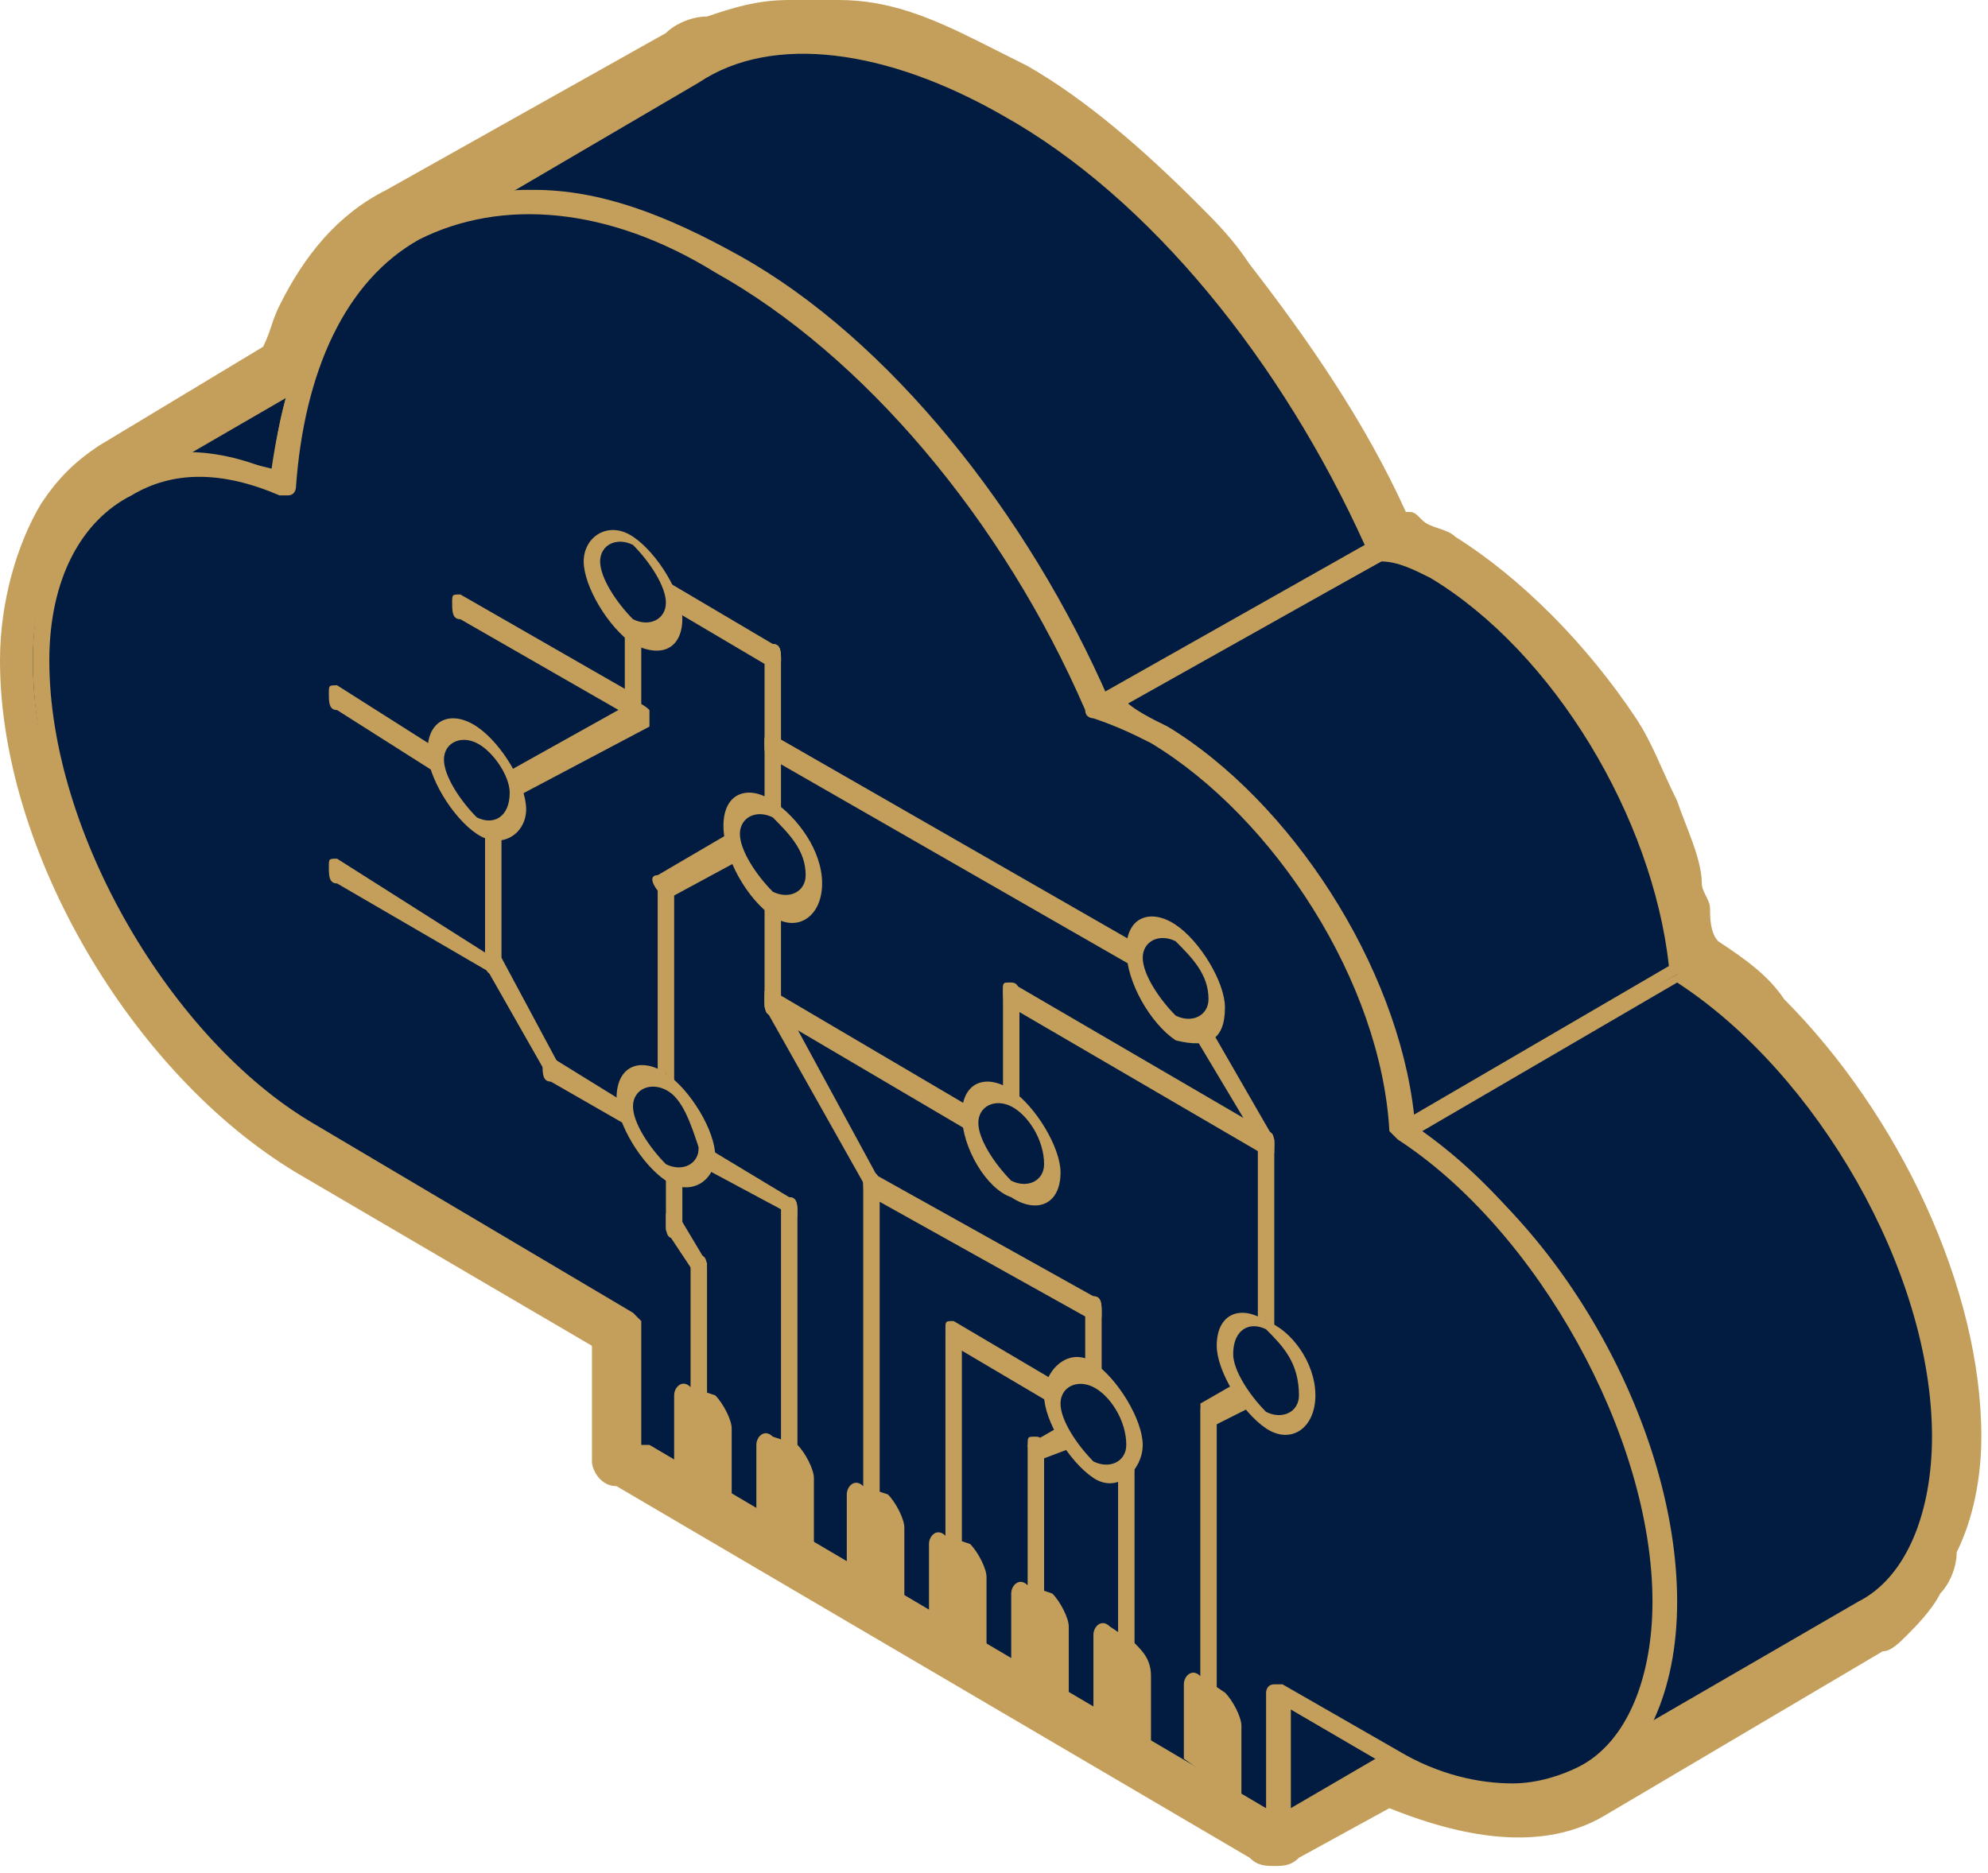 <svg xmlns="http://www.w3.org/2000/svg" width="156" height="147" viewBox="0 0 156 147" fill="none"><path d="M99.996 146.464C99.35 146.464 98.705 146.464 98.06 145.816L48.385 116.653C47.095 116.653 46.45 115.356 46.45 114.708V114.06V105.635L23.225 92.026C10.322 84.249 0 66.751 0 51.846C0 47.309 1.29 42.773 3.226 39.532C4.516 37.588 5.806 36.292 7.742 34.996L20.644 27.219C21.289 25.923 21.289 25.275 21.934 23.979C23.87 20.09 26.45 16.85 30.321 14.906L52.256 2.592C52.901 1.944 54.191 1.296 55.481 1.296C57.417 0.648 59.352 0 61.933 0C61.933 0 61.933 0 62.578 0C63.223 0 64.513 0 65.803 0C69.674 0 72.9 1.296 76.771 3.24C78.061 3.888 79.351 4.536 80.642 5.185C85.157 7.777 89.673 11.665 94.189 16.202C95.48 17.498 96.77 18.794 98.06 20.738C102.576 26.571 107.092 33.052 110.318 40.18C110.963 40.18 110.963 40.18 111.608 40.828C112.253 41.477 113.543 41.477 114.188 42.124C119.35 45.365 124.511 50.549 128.381 56.382C129.672 58.326 130.317 60.27 131.607 62.863C132.252 64.807 133.542 67.399 133.542 69.344C133.542 69.992 134.188 70.64 134.188 71.288C134.188 71.936 134.188 73.232 134.833 73.88C136.768 75.176 138.703 76.472 139.994 78.416C149.026 87.489 155.477 101.099 155.477 112.764C155.477 116.004 154.832 119.245 153.542 121.837C153.542 123.133 152.896 124.429 152.251 125.077C151.606 126.374 150.316 127.67 149.671 128.318C149.026 128.966 148.38 129.614 147.735 129.614L125.801 142.575C121.285 145.168 115.479 144.52 109.027 141.927L101.931 145.816C101.286 146.464 100.641 146.464 99.996 146.464ZM52.901 112.116L99.996 139.335L107.092 134.799C108.382 134.15 109.673 134.15 110.318 134.799C115.479 137.391 119.35 138.039 122.575 136.743L144.51 124.429L145.155 123.781C145.8 123.133 146.445 122.485 147.09 121.837C147.09 121.189 147.735 120.541 147.735 119.893C148.38 117.949 149.026 116.004 149.026 113.412C149.026 103.691 143.865 92.026 135.478 84.249C133.542 81.657 131.607 80.361 129.672 79.064C129.026 78.416 128.381 77.768 128.381 76.472C128.381 75.824 128.381 74.528 127.736 73.232C127.736 72.584 127.736 72.584 127.736 71.936C127.091 69.344 126.446 67.399 125.801 65.455C124.511 63.511 123.865 61.567 122.575 60.27C119.35 54.438 115.479 50.549 110.963 47.957C110.318 47.309 109.673 47.309 109.027 46.661C108.382 46.661 107.737 46.013 107.092 46.013C106.447 46.013 105.157 45.365 105.157 44.069C101.931 36.94 98.06 30.459 93.544 24.627C92.254 23.331 90.964 22.034 89.673 20.738C85.803 16.85 81.287 13.61 77.416 11.017C76.126 10.369 74.835 9.721 74.19 9.073C70.965 7.777 67.739 7.129 65.158 6.481C64.513 6.481 63.223 6.481 62.578 6.481C61.288 6.481 59.352 7.129 58.062 7.129C57.417 7.129 56.772 7.777 56.127 7.777L34.192 21.386C31.611 22.682 29.676 24.627 28.386 27.867C27.741 28.515 27.096 29.163 27.096 31.107C27.096 31.755 26.45 32.404 25.805 33.052L10.967 40.828C10.322 41.477 9.677 42.124 8.387 43.421C7.096 45.365 6.451 48.605 6.451 51.846C6.451 64.159 15.483 79.713 26.45 86.193L51.611 100.451C52.256 101.099 52.901 102.395 52.901 103.691V112.116Z" fill="#C49F5B"></path><path d="M25.159 39.532C25.159 32.404 27.74 27.867 31.61 25.923C34.836 23.979 39.352 23.979 44.513 25.923C45.158 16.202 49.029 9.073 54.835 5.833C61.287 1.944 69.673 2.592 79.35 8.425C91.608 15.554 101.93 28.515 108.381 43.421C109.672 43.421 110.962 44.069 112.897 44.717C122.574 50.55 130.961 64.159 131.606 75.824C143.218 82.953 152.25 99.155 152.25 112.764C152.25 119.893 149.67 124.429 145.799 126.374C141.928 128.318 136.767 128.966 130.961 125.078L46.449 76.472C34.836 69.344 25.159 53.142 25.159 39.532Z" fill="#021C41"></path><path d="M140.638 128.966C137.413 128.966 134.187 127.67 130.962 125.726L45.804 77.12C34.192 69.992 24.515 53.142 24.515 39.532C24.515 32.404 27.095 27.219 30.966 24.627C34.192 22.682 38.708 22.682 43.224 24.627C43.869 15.554 47.739 8.425 53.546 5.185C56.126 3.24 59.352 2.592 63.223 2.592C68.384 2.592 73.545 4.536 79.351 7.777C90.963 14.258 101.931 27.867 108.382 42.773C109.672 43.421 111.608 44.069 112.898 44.717C122.575 50.549 130.962 64.159 132.252 76.472C143.864 83.601 152.896 99.803 152.896 113.412C152.896 120.541 150.315 125.726 146.445 128.318C144.509 128.318 142.574 128.966 140.638 128.966ZM36.772 24.627C34.837 24.627 32.901 25.275 31.611 25.923C27.74 28.515 25.805 33.052 25.805 39.532C25.805 53.142 35.482 69.344 46.449 75.824L130.962 125.077C136.768 127.67 141.929 128.318 145.8 126.374C149.67 124.429 151.606 119.245 151.606 113.412C151.606 100.451 142.574 84.249 131.607 77.12L130.962 76.472C130.316 64.807 121.93 51.197 112.253 45.365C110.962 44.717 109.027 44.069 107.737 43.421C107.737 43.421 107.092 43.421 107.092 42.773C100.64 28.515 90.318 15.554 78.706 9.073C69.674 3.888 60.642 2.592 54.836 6.481C49.03 9.721 45.159 16.85 44.514 25.923C44.514 25.923 44.514 26.571 43.869 26.571H43.224C41.288 25.275 38.708 24.627 36.772 24.627Z" fill="#C49F5B"></path><path d="M121.929 130.262C121.929 131.558 121.284 132.854 120.638 132.854C119.993 133.502 118.703 133.502 117.413 132.854L76.124 108.875C73.544 107.579 71.608 104.339 71.608 101.098V60.918C71.608 59.622 72.254 58.326 72.899 58.326C73.544 57.678 74.834 57.678 76.124 58.326L118.058 82.305C120.638 83.601 122.574 86.841 122.574 90.081V130.262H121.929Z" fill="#021C41"></path><path d="M119.349 134.15C118.704 134.15 118.059 134.15 116.768 133.502L75.48 109.524C72.899 108.228 70.964 104.339 70.964 101.099V60.919C70.964 58.974 71.609 58.326 72.899 57.678C74.189 57.03 75.48 57.03 76.77 57.678L118.704 81.657C120.639 82.953 122.574 86.841 122.574 90.082V130.91C122.574 132.854 121.929 133.502 120.639 134.15C120.639 134.15 119.994 134.15 119.349 134.15ZM74.189 58.326H73.544C72.899 58.326 72.899 59.622 72.899 60.27V101.099C72.899 103.691 74.835 106.931 76.77 107.58L118.704 131.558C119.349 132.206 120.639 132.206 120.639 131.558C121.284 131.558 121.284 130.262 121.284 129.614V90.082C121.284 87.489 119.349 84.249 117.413 83.601L75.48 58.974C74.835 58.326 74.189 58.326 74.189 58.326Z" fill="#C49F5B"></path><path d="M121.929 90.082L99.994 102.395V143.224L121.929 130.262V90.082Z" fill="#021C41"></path><path d="M99.995 143.872C99.35 143.872 99.35 143.224 99.35 143.224V102.395C99.35 102.395 99.35 101.747 99.995 101.747L121.929 89.434H122.574L123.22 90.082V130.91C123.22 130.91 123.22 131.558 122.574 131.558L99.995 143.872ZM101.285 103.043V141.927L121.284 130.262V91.378L101.285 103.043Z" fill="#C49F5B"></path><path d="M145.799 127.022L123.864 139.983C119.994 141.927 114.833 141.279 109.026 138.039L130.961 125.078C136.767 128.966 141.928 128.966 145.799 127.022Z" fill="#021C41"></path><path d="M118.704 141.927C115.478 141.927 112.253 140.631 109.027 138.687L108.382 138.039C108.382 138.039 108.382 137.391 109.027 137.391L130.961 125.078H131.607C136.768 127.67 141.929 128.318 145.8 126.374C146.445 126.374 146.445 126.374 147.09 126.374C147.09 127.022 147.09 127.022 147.09 127.67L124.51 139.983C122.575 141.279 120.639 141.927 118.704 141.927ZM110.962 138.039C116.123 140.631 120.639 140.631 123.865 138.687L140.638 128.966C137.413 128.966 134.187 128.318 130.961 126.374L110.962 138.039Z" fill="#C49F5B"></path><path d="M130.961 125.078L109.026 138.039L24.514 88.786L46.448 76.472L130.961 125.078Z" fill="#021C41"></path><path d="M109.027 138.687L24.514 89.434L23.869 88.786C23.869 88.786 23.869 88.138 24.514 88.138L46.449 75.824H47.094L131.606 125.078L132.251 125.726C132.251 125.726 132.251 126.374 131.606 126.374L109.027 138.687ZM26.45 88.786L109.027 136.743L129.026 125.078L46.449 77.12L26.45 88.786Z" fill="#C49F5B"></path><path d="M117.413 82.305L96.124 95.267C98.705 96.563 100.64 99.803 100.64 103.044L122.574 90.082C121.929 86.842 119.994 83.602 117.413 82.305Z" fill="#021C41"></path><path d="M99.994 103.044C99.349 103.044 99.349 102.395 99.349 102.395C99.349 99.803 97.413 96.563 95.478 95.915L94.833 95.267C94.833 95.267 94.833 94.619 95.478 94.619L117.413 81.657H118.058C120.638 82.953 122.574 86.842 122.574 90.082C122.574 90.082 122.574 90.73 121.929 90.73L99.994 103.044ZM97.413 95.267C99.349 96.563 100.639 99.155 100.639 101.099L120.638 89.434C120.638 87.49 118.703 84.898 117.413 83.601L97.413 95.267Z" fill="#C49F5B"></path><path d="M131.607 76.472L109.673 88.785C121.285 95.914 130.317 112.116 130.317 125.725C130.317 132.854 127.737 137.39 123.866 139.335L145.8 126.373C149.671 124.429 152.252 119.245 152.252 112.764C152.252 99.802 143.22 82.953 131.607 76.472Z" fill="#021C41"></path><path d="M123.865 139.983C123.865 139.983 123.22 139.983 123.22 139.335C123.22 138.687 123.22 138.687 123.22 138.039C127.091 136.094 129.026 130.91 129.026 125.077C129.026 112.116 119.994 95.914 109.027 88.785L108.382 88.137C108.382 88.137 108.382 87.489 109.027 87.489L130.961 74.528H131.607C143.219 81.657 152.896 98.506 152.896 112.116C152.896 119.245 150.315 124.429 146.445 127.021L123.865 139.983C124.51 139.983 124.51 139.983 123.865 139.983ZM111.608 88.785C122.575 96.562 130.961 112.116 130.961 125.725C130.961 129.614 130.316 132.854 129.026 135.446L145.8 125.725C149.67 123.781 151.606 118.597 151.606 112.764C151.606 99.803 142.574 84.249 131.607 77.12L111.608 88.785Z" fill="#C49F5B"></path><path d="M46.449 76.473L24.514 88.786C12.902 82.306 3.225 65.456 3.225 51.846L25.159 39.533C25.159 53.142 34.836 69.344 46.449 76.473Z" fill="#021C41"></path><path d="M24.515 90.082C12.257 82.953 2.58 66.103 2.58 51.846C2.58 51.846 2.58 51.198 3.225 51.198L25.16 38.885H25.805L26.45 39.533C26.45 53.142 36.127 69.344 47.094 75.825L47.739 76.473C47.739 76.473 47.739 77.121 47.094 77.121L24.515 90.082ZM3.87 52.494C3.87 65.455 12.902 81.657 24.515 88.138L44.514 76.473C33.546 69.344 25.16 53.79 24.515 40.829L3.87 52.494Z" fill="#C49F5B"></path><path d="M71.608 101.099L49.674 114.061V73.232L71.608 60.919V101.099Z" fill="#021C41"></path><path d="M49.674 114.708C49.029 114.708 49.029 114.06 49.029 114.06V73.232C49.029 73.232 49.029 72.584 49.674 72.584L70.964 59.623H71.609L72.254 60.271V101.099C72.254 101.099 72.254 101.747 71.609 101.747L49.674 114.708ZM50.965 73.88V112.764L70.964 101.099V62.215L50.965 73.88Z" fill="#C49F5B"></path><path d="M71.608 60.919L49.674 73.232C49.674 71.936 50.319 70.64 50.964 70.64L72.899 57.679C72.254 58.327 71.608 58.975 71.608 60.919Z" fill="#021C41"></path><path d="M49.674 73.88C49.029 73.88 49.029 73.232 49.029 73.232C49.029 71.288 49.674 70.64 50.965 69.992L72.899 57.678C73.544 57.678 73.544 57.678 74.189 57.678C74.189 58.327 74.189 58.327 74.189 58.975C73.544 58.975 73.544 60.271 73.544 60.919C73.544 60.919 73.544 61.567 72.899 61.567L49.674 73.88ZM70.964 60.271L51.61 71.288C51.61 71.288 51.61 71.288 50.965 71.936L70.964 60.271Z" fill="#C49F5B"></path><path d="M76.126 58.327L54.191 70.64L96.125 95.267L117.414 82.305L76.126 58.327Z" fill="#021C41"></path><path d="M96.124 95.915C95.479 95.915 95.479 95.915 96.124 95.915L53.545 71.288L52.9 70.64C52.9 70.64 52.9 69.992 53.545 69.992L75.48 57.679H76.125L118.059 81.657L118.704 82.305C118.704 82.305 118.704 82.953 118.059 82.953L96.124 95.915ZM55.481 70.64L95.479 93.971L116.123 82.305L76.125 58.975L55.481 70.64Z" fill="#C49F5B"></path><path d="M112.899 44.717C110.963 44.069 109.673 43.42 107.738 42.773L86.448 55.734C87.739 56.382 89.674 57.03 90.964 57.678C100.641 63.511 109.028 77.12 109.673 88.785L131.608 76.472C130.962 64.159 122.576 50.549 112.899 44.717Z" fill="#021C41"></path><path d="M109.672 89.433C109.027 89.433 109.027 88.785 109.027 88.785C108.382 77.12 99.995 64.159 90.318 58.326C89.028 57.678 87.738 57.03 85.802 56.382L85.157 55.734C85.157 55.086 85.157 55.086 85.802 55.086L107.737 42.773H108.382C109.672 42.773 111.608 43.42 112.898 44.069C123.22 49.901 131.607 64.159 132.252 75.824C132.252 75.824 132.252 76.472 131.607 76.472L109.672 89.433ZM88.383 55.086C89.028 55.734 90.318 56.382 91.609 57.03C101.286 62.863 109.672 75.824 110.963 87.489L130.962 75.824C129.671 64.159 121.93 51.197 112.253 45.365C110.963 44.717 109.672 44.069 108.382 44.069L88.383 55.086Z" fill="#C49F5B"></path><path d="M72.899 57.678L50.965 70.639C51.61 69.991 52.9 69.991 54.191 70.639L76.125 58.326C74.835 57.678 73.544 57.678 72.899 57.678Z" fill="#021C41"></path><path d="M54.191 71.288C52.901 71.288 52.256 70.64 51.611 71.288C50.965 71.288 50.965 71.288 50.32 71.288C50.32 70.64 50.32 70.64 50.32 69.992L72.255 57.678C73.545 57.03 74.835 57.03 76.126 57.678L76.771 58.326C76.771 58.326 76.771 58.974 76.126 58.974L54.191 71.288ZM54.191 69.992L73.545 58.326H72.9L54.191 69.992Z" fill="#C49F5B"></path><path d="M25.159 39.532L3.225 51.845C3.225 44.716 5.805 40.18 9.676 38.236L31.61 25.922C27.74 27.867 25.159 32.403 25.159 39.532Z" fill="#021C41"></path><path d="M3.225 52.494C2.58 52.494 2.58 51.846 2.58 51.846C2.58 44.717 5.161 39.532 9.031 36.94L30.966 24.627C31.611 24.627 31.611 24.627 32.256 24.627C32.256 25.275 32.256 25.275 32.256 25.923C27.74 28.515 25.805 33.052 25.805 39.532C25.805 39.532 25.805 40.18 25.16 40.18L3.225 52.494ZM26.45 29.163L9.677 38.884C6.451 40.828 4.515 44.717 3.87 50.55L24.515 38.884C24.515 34.996 25.16 31.756 26.45 29.163Z" fill="#C49F5B"></path><path d="M31.611 25.274L9.677 38.236C12.902 36.291 17.418 36.291 22.579 38.236L44.514 25.922C39.353 23.33 34.837 23.33 31.611 25.274Z" fill="#021C41"></path><path d="M21.933 38.884C17.418 36.94 12.902 36.94 9.676 38.884C9.031 38.884 9.031 38.884 8.386 38.884C8.386 38.236 8.386 38.236 8.386 37.588L30.32 25.274C34.191 23.33 38.707 23.33 43.868 25.274L44.513 25.922C44.513 25.922 44.513 26.57 43.868 26.57L21.933 38.884C22.579 38.884 22.579 38.884 21.933 38.884ZM14.837 35.643C16.773 35.643 19.353 36.291 21.933 36.94L41.933 25.922C38.062 24.626 34.836 24.626 31.61 25.922L14.837 35.643Z" fill="#C49F5B"></path><path d="M43.869 25.274L21.935 38.236C22.58 28.515 26.451 21.386 32.257 18.146L54.191 5.832C48.385 9.073 44.514 16.201 43.869 25.274Z" fill="#021C41"></path><path d="M21.935 38.884C21.29 38.884 21.29 38.236 21.29 38.236C21.935 28.515 25.806 21.386 32.257 17.498L54.192 5.185C54.837 5.185 54.837 5.185 55.482 5.185C55.482 5.833 55.482 5.833 55.482 6.481C49.031 9.721 45.16 16.85 44.515 25.923C44.515 25.923 44.515 26.571 43.87 26.571L21.935 38.884C22.58 38.884 22.58 38.884 21.935 38.884ZM47.74 10.369L32.902 18.794C27.096 22.034 23.871 28.515 23.225 36.94L43.224 25.275C43.87 18.794 45.16 14.258 47.74 10.369Z" fill="#C49F5B"></path><path d="M78.704 8.425C69.027 2.592 60.641 1.944 54.189 5.833L32.255 18.146C38.706 14.258 47.093 14.906 56.77 20.738C69.027 27.867 79.35 40.828 85.801 55.734L107.735 43.421C101.929 28.515 90.962 14.906 78.704 8.425Z" fill="#021C41"></path><path d="M86.447 56.382C85.802 56.382 85.802 56.382 85.802 55.734C79.35 40.828 68.383 27.867 56.77 21.386C47.739 16.202 39.352 15.554 32.901 18.794C32.255 18.794 32.255 18.794 31.61 18.794C31.61 18.146 31.61 18.146 31.61 17.498L53.545 5.185C56.125 3.24 59.351 2.592 63.222 2.592C68.383 2.592 73.544 4.536 79.35 7.777C90.963 14.906 101.93 27.867 109.026 42.773C109.026 43.421 109.026 43.421 108.381 44.069L86.447 56.382ZM41.287 14.906C46.448 14.906 51.609 16.85 57.416 20.09C69.028 26.571 79.995 39.532 86.447 54.438L107.091 42.773C100.64 28.515 90.317 15.554 78.705 9.073C69.673 3.888 60.641 2.592 54.835 6.481L39.352 15.554C39.997 14.906 40.642 14.906 41.287 14.906Z" fill="#C49F5B"></path><path d="M109.672 88.785C109.027 77.12 100.64 63.51 90.963 57.678C89.028 56.382 87.738 55.733 86.447 55.733C79.996 41.476 69.674 27.866 57.416 20.738C47.739 14.905 38.708 14.905 32.256 18.145C26.45 21.386 22.579 28.515 21.934 38.236C16.773 36.291 12.902 36.291 9.031 38.236C5.161 40.18 2.58 45.364 2.58 51.845C2.58 65.454 12.257 82.304 23.869 88.785L49.675 103.691V114.06L99.995 143.223V132.854L109.027 138.038C114.833 141.279 119.994 141.927 123.865 139.334C127.736 137.39 130.316 132.206 130.316 125.725C130.316 112.116 121.284 95.914 109.672 88.785Z" fill="#021C41"></path><path d="M99.995 143.871L49.675 114.708L49.03 114.06V104.339L24.515 89.433C12.257 82.953 2.58 66.103 2.58 51.845C2.58 44.717 5.161 39.532 9.031 36.94C12.257 34.995 16.773 34.995 21.289 36.94C22.579 27.867 25.805 20.738 32.256 17.498C34.837 15.553 38.062 14.905 41.933 14.905C47.094 14.905 52.255 16.849 58.062 20.09C69.674 26.57 80.641 40.18 87.092 55.086C88.383 55.734 90.318 56.382 91.608 57.03C101.285 62.862 109.672 76.472 110.962 88.785C122.575 95.914 131.607 112.116 131.607 125.725C131.607 132.854 129.026 138.039 125.155 140.631C122.575 141.279 120.639 141.927 118.704 141.927C115.478 141.927 112.253 140.631 109.027 138.687L101.285 134.15V143.223C101.285 143.223 100.64 143.871 99.995 143.871ZM50.965 113.412L99.35 141.927V132.854C99.35 132.854 99.35 132.206 99.995 132.206H100.64L109.672 137.39C112.898 139.335 116.123 139.983 118.704 139.983C120.639 139.983 122.575 139.335 123.865 138.687C127.736 136.742 129.671 131.558 129.671 125.725C129.671 112.764 120.639 96.562 109.672 89.433L109.027 88.785C108.382 77.12 99.995 64.159 90.318 58.326C89.028 57.678 87.738 57.03 85.802 56.382C85.802 56.382 85.157 56.382 85.157 55.734C78.706 40.828 67.739 27.867 56.126 21.386C47.739 16.201 39.353 15.553 32.901 18.794C27.095 22.034 23.869 29.163 23.224 38.236C23.224 38.236 23.224 38.884 22.579 38.884H21.934C17.418 36.94 13.547 36.94 10.322 38.884C6.451 40.828 3.87 45.365 3.87 51.845C3.87 65.455 13.547 81.656 24.515 88.137L49.675 103.043L50.32 103.691V113.412H50.965Z" fill="#C49F5B"></path><path d="M99.349 108.227C98.704 108.227 98.704 107.579 98.704 106.931V89.433C98.704 88.785 98.704 88.785 99.349 88.785C99.994 88.785 99.994 89.433 99.994 90.081V107.579C99.994 108.227 99.994 108.227 99.349 108.227Z" fill="#C49F5B"></path><path d="M99.35 90.73L91.608 77.768C91.608 77.12 91.608 76.472 91.608 76.472C91.608 76.472 92.254 76.472 92.899 77.12L99.995 89.434C99.995 90.082 99.995 90.73 99.35 90.73Z" fill="#C49F5B"></path><path d="M92.253 77.768L60.641 59.622C59.996 59.622 59.996 58.974 59.996 58.326C59.996 57.678 59.996 57.678 60.641 57.678L92.253 75.824C92.898 75.824 92.898 76.472 92.898 77.12C92.898 77.768 92.253 78.416 92.253 77.768Z" fill="#C49F5B"></path><path d="M60.641 68.047C59.996 68.047 59.996 67.399 59.996 66.751V58.326C59.996 57.678 59.996 57.678 60.641 57.678C61.286 57.678 61.286 58.326 61.286 58.974V67.399C61.286 68.047 60.641 68.047 60.641 68.047Z" fill="#C49F5B"></path><path d="M60.641 59.622C59.996 59.622 59.996 58.974 59.996 58.326V51.197C59.996 50.549 59.996 50.549 60.641 50.549C61.286 50.549 61.286 51.197 61.286 51.846V59.622H60.641Z" fill="#C49F5B"></path><path d="M60.642 52.493L49.674 46.013C49.029 46.013 49.029 45.364 49.029 44.716C49.029 44.068 49.029 44.068 49.674 44.068L60.642 50.549C61.287 50.549 61.287 51.197 61.287 51.845C61.287 52.493 60.642 52.493 60.642 52.493Z" fill="#C49F5B"></path><path d="M49.674 56.382C49.029 56.382 49.029 55.734 49.029 55.086V44.716C49.029 44.068 49.029 44.068 49.674 44.068C50.32 44.068 50.32 44.716 50.32 45.364V55.734C50.32 56.382 50.32 57.03 49.674 56.382Z" fill="#C49F5B"></path><path d="M38.707 63.511C38.062 62.863 38.062 62.863 38.707 63.511C38.062 62.215 38.062 61.567 38.062 61.567L49.674 55.086C49.674 55.086 50.319 55.086 50.964 55.734C50.964 56.382 50.964 57.03 50.964 57.03L38.707 63.511Z" fill="#C49F5B"></path><path d="M38.707 76.472C38.062 76.472 38.062 75.824 38.062 75.176V62.215C38.062 61.567 38.062 61.567 38.707 61.567C39.352 61.567 39.352 62.215 39.352 62.863V76.472C39.352 76.472 38.707 77.12 38.707 76.472Z" fill="#C49F5B"></path><path d="M43.223 84.897L38.062 75.824C38.062 75.176 38.062 74.528 38.062 74.528C38.062 74.528 38.707 74.528 39.352 75.176L43.868 83.601C43.868 84.249 43.868 84.897 43.223 84.897Z" fill="#C49F5B"></path><path d="M52.255 90.082L43.223 84.897C42.578 84.897 42.578 84.249 42.578 83.601C42.578 82.953 42.578 82.953 43.223 82.953L51.61 88.137C52.255 88.137 52.255 88.785 52.255 89.434C52.255 90.082 52.255 90.082 52.255 90.082Z" fill="#C49F5B"></path><path d="M38.707 76.472L26.45 69.343C25.805 69.343 25.805 68.695 25.805 68.047C25.805 67.399 25.805 67.399 26.45 67.399L38.707 75.176C39.352 75.176 39.352 75.824 39.352 76.472C39.352 76.472 38.707 77.12 38.707 76.472Z" fill="#C49F5B"></path><path d="M38.707 63.511L26.45 55.734C25.805 55.734 25.805 55.086 25.805 54.438C25.805 53.79 25.805 53.79 26.45 53.79L38.707 61.567C39.352 61.567 39.352 62.215 39.352 62.863C39.352 63.511 38.707 63.511 38.707 63.511Z" fill="#C49F5B"></path><path d="M49.675 56.382L36.128 48.605C35.482 48.605 35.482 47.957 35.482 47.309C35.482 46.661 35.482 46.661 36.128 46.661L49.675 54.438C50.321 54.438 50.321 55.086 50.321 55.734C50.321 56.382 50.321 57.03 49.675 56.382Z" fill="#C49F5B"></path><path d="M60.641 79.713C59.996 79.713 59.996 79.064 59.996 78.416V68.047C59.996 67.399 59.996 67.399 60.641 67.399C61.286 67.399 61.286 68.047 61.286 68.695V79.064C61.286 79.713 60.641 79.713 60.641 79.713Z" fill="#C49F5B"></path><path d="M79.35 90.73L60.641 79.713C59.996 79.713 59.996 79.064 59.996 78.416C59.996 77.768 59.996 77.768 60.641 77.768L79.35 88.785C79.995 88.785 79.995 89.434 79.995 90.082C79.995 90.73 79.35 90.73 79.35 90.73Z" fill="#C49F5B"></path><path d="M68.383 93.97C68.383 93.322 68.383 93.322 68.383 93.97L59.996 79.064C59.996 78.416 59.996 77.768 59.996 77.768C59.996 77.768 60.641 77.768 61.286 78.416L69.028 92.674C69.673 93.322 69.673 93.322 68.383 93.97C69.028 93.97 69.028 93.97 68.383 93.97Z" fill="#C49F5B"></path><path d="M85.802 103.691L68.383 93.97C67.738 93.97 67.738 93.322 67.738 92.674C67.738 92.026 67.738 92.026 68.383 92.026L85.802 101.747C86.447 101.747 86.447 102.395 86.447 103.043C86.447 103.691 86.447 103.691 85.802 103.691Z" fill="#C49F5B"></path><path d="M85.802 111.468C85.157 111.468 85.157 110.82 85.157 110.172V102.395C85.157 101.747 85.157 101.747 85.802 101.747C86.448 101.747 86.448 102.395 86.448 103.043V110.82C86.448 111.468 86.448 112.116 85.802 111.468Z" fill="#C49F5B"></path><path d="M68.383 118.597C67.738 118.597 67.738 117.949 67.738 117.301V92.674C67.738 92.026 67.738 92.026 68.383 92.026C69.028 92.026 69.029 92.674 69.029 93.322V118.597C69.029 119.245 69.028 119.245 68.383 118.597Z" fill="#C49F5B"></path><path d="M85.801 112.116L74.834 105.635C74.189 105.635 74.189 104.987 74.189 104.339C74.189 103.691 74.189 103.691 74.834 103.691L85.801 110.171C86.446 110.171 86.446 110.819 86.446 111.468C86.446 112.116 86.446 112.764 85.801 112.116Z" fill="#C49F5B"></path><path d="M74.834 122.485C74.189 122.485 74.189 121.837 74.189 121.189V104.987C74.189 104.339 74.189 104.339 74.834 104.339C75.479 104.339 75.479 104.987 75.479 105.635V122.485C75.479 122.485 75.479 123.133 74.834 122.485Z" fill="#C49F5B"></path><path d="M81.286 114.708C80.641 114.06 80.641 113.412 80.641 113.412L85.157 110.82C85.157 110.82 85.802 110.82 86.447 111.468C86.447 112.116 86.447 112.764 86.447 112.764L81.286 114.708C81.931 115.356 81.286 115.356 81.286 114.708Z" fill="#C49F5B"></path><path d="M81.286 126.373C80.641 126.373 80.641 125.725 80.641 125.077V113.412C80.641 112.764 80.641 112.764 81.286 112.764C81.931 112.764 81.931 113.412 81.931 114.06V125.725C81.931 126.373 81.931 126.373 81.286 126.373Z" fill="#C49F5B"></path><path d="M88.382 130.262C87.737 130.262 87.737 129.613 87.737 128.965V112.116C87.737 111.468 87.737 111.468 88.382 111.468C89.028 111.468 89.028 112.116 89.028 112.764V129.613C89.028 130.262 88.382 130.262 88.382 130.262Z" fill="#C49F5B"></path><path d="M94.834 134.15C94.189 134.15 94.189 133.502 94.189 132.854V110.819C94.189 110.171 94.189 110.171 94.834 110.171C95.479 110.171 95.479 110.819 95.479 111.468V133.502C95.479 134.15 95.479 134.15 94.834 134.15Z" fill="#C49F5B"></path><path d="M94.834 112.115C94.189 110.819 94.189 110.171 94.189 110.171L98.704 107.578C98.704 107.578 99.35 107.578 99.995 108.226C99.995 108.875 99.995 109.523 99.995 109.523L94.834 112.115Z" fill="#C49F5B"></path><path d="M99.35 90.729L79.351 79.064C78.706 79.064 78.706 78.416 78.706 77.768C78.706 77.12 78.706 77.12 79.351 77.12L99.35 88.785C99.995 88.785 99.995 89.433 99.995 90.081C99.995 90.729 99.995 90.729 99.35 90.729Z" fill="#C49F5B"></path><path d="M79.351 90.729C78.706 90.729 78.706 90.081 78.706 89.433V77.768C78.706 77.12 78.706 77.12 79.351 77.12C79.996 77.12 79.996 77.768 79.996 78.416V90.081C79.996 90.729 79.351 90.729 79.351 90.729Z" fill="#C49F5B"></path><path d="M52.9 97.21C52.255 97.21 52.255 96.562 52.255 95.914V88.137C52.255 87.489 52.255 87.489 52.9 87.489C53.545 87.489 53.545 88.137 53.545 88.785V96.562C53.545 97.21 53.545 97.21 52.9 97.21Z" fill="#C49F5B"></path><path d="M54.835 100.45L52.255 96.562C52.255 95.914 52.255 95.266 52.255 95.266C52.255 95.266 52.9 95.266 53.545 95.914L55.48 99.154C55.48 99.802 55.48 100.45 54.835 100.45Z" fill="#C49F5B"></path><path d="M54.836 112.116C54.19 112.116 54.19 111.468 54.19 110.82V99.154C54.19 98.506 54.19 98.506 54.836 98.506C55.481 98.506 55.481 99.154 55.481 99.802V111.468C55.481 112.116 54.836 112.116 54.836 112.116Z" fill="#C49F5B"></path><path d="M61.931 116.004C61.286 116.004 61.286 115.356 61.286 114.708V94.618C61.286 93.969 61.286 93.969 61.931 93.969C62.576 93.969 62.576 94.618 62.576 95.266V115.356C62.576 116.004 61.931 116.004 61.931 116.004Z" fill="#C49F5B"></path><path d="M61.932 95.266L52.255 90.081C51.61 90.081 51.61 89.433 51.61 88.785C51.61 88.137 51.61 88.137 52.255 88.137L61.932 93.97C62.578 93.97 62.578 94.618 62.578 95.266C62.578 95.914 61.932 95.914 61.932 95.266Z" fill="#C49F5B"></path><path d="M52.255 90.081C51.61 90.081 51.61 89.433 51.61 88.785V69.343C51.61 68.695 51.61 68.695 52.255 68.695C52.901 68.695 52.901 69.343 52.901 69.991V89.433C52.901 90.081 52.255 90.081 52.255 90.081Z" fill="#C49F5B"></path><path d="M52.255 70.639C51.61 69.991 51.61 69.991 52.255 70.639C50.965 69.343 50.965 68.695 51.61 68.695L59.352 64.159C59.352 64.159 59.997 64.159 60.642 64.807C60.642 65.455 60.642 66.103 60.642 66.103L52.255 70.639Z" fill="#C49F5B"></path><path d="M82.576 91.379C82.576 93.323 81.286 93.971 79.351 93.323C77.415 92.675 76.125 90.082 76.125 88.138C76.125 86.194 77.415 85.546 79.351 86.194C81.286 86.842 82.576 89.434 82.576 91.379Z" fill="#021C41"></path><path d="M79.35 93.97C77.415 93.322 75.48 90.082 75.48 87.49C75.48 84.897 77.415 84.249 79.35 85.545C81.286 86.841 83.221 90.082 83.221 92.026C83.221 94.618 81.286 95.266 79.35 93.97ZM79.35 86.841C78.06 86.193 76.77 86.841 76.77 88.138C76.77 89.434 78.06 91.378 79.35 92.674C80.641 93.322 81.931 92.674 81.931 91.378C81.931 89.434 80.641 87.49 79.35 86.841Z" fill="#C49F5B"></path><path d="M52.9 47.957C52.9 49.901 51.609 50.549 49.674 49.901C48.384 48.605 46.448 46.013 46.448 44.068C46.448 42.124 47.739 41.476 49.674 42.124C51.609 43.42 52.9 46.013 52.9 47.957Z" fill="#021C41"></path><path d="M49.673 50.549C47.738 49.253 45.803 46.012 45.803 44.068C45.803 42.124 47.738 40.828 49.673 42.124C51.609 43.42 53.544 46.66 53.544 48.605C53.544 50.549 52.254 51.845 49.673 50.549ZM49.673 42.772C48.383 42.124 47.093 42.772 47.093 44.068C47.093 45.364 48.383 47.308 49.673 48.605C50.964 49.253 52.254 48.605 52.254 47.308C52.254 46.012 50.964 44.068 49.673 42.772Z" fill="#C49F5B"></path><path d="M40.642 62.863C40.642 64.807 39.352 65.455 37.416 64.807C35.481 63.511 34.19 60.919 34.19 58.975C34.19 57.03 35.481 56.382 37.416 57.03C39.352 58.327 40.642 60.919 40.642 62.863Z" fill="#021C41"></path><path d="M37.417 65.455C35.481 64.159 33.546 60.918 33.546 58.974C33.546 56.382 35.481 55.734 37.417 57.03C39.352 58.326 41.288 61.566 41.288 63.511C41.288 65.455 39.352 66.751 37.417 65.455ZM37.417 58.326C36.126 57.678 34.836 58.326 34.836 59.622C34.836 60.918 36.126 62.862 37.417 64.159C38.707 64.807 39.997 64.159 39.997 62.215C39.997 60.918 38.707 58.974 37.417 58.326Z" fill="#C49F5B"></path><path d="M54.834 90.082C54.834 92.026 53.543 92.674 51.608 92.026C50.318 90.73 49.027 88.137 49.027 86.193C49.027 84.249 50.318 83.601 52.253 84.249C53.543 85.545 54.834 88.137 54.834 90.082Z" fill="#021C41"></path><path d="M52.253 92.674C50.317 91.377 48.382 88.137 48.382 86.193C48.382 83.601 50.317 82.953 52.253 84.249C54.188 85.545 56.123 88.785 56.123 90.729C56.123 92.674 54.188 93.97 52.253 92.674ZM52.253 85.545C50.962 84.897 49.672 85.545 49.672 86.841C49.672 88.137 50.962 90.081 52.253 91.377C53.543 92.025 54.833 91.377 54.833 90.081C54.188 88.137 53.543 86.193 52.253 85.545Z" fill="#C49F5B"></path><path d="M102.574 109.524C102.574 111.468 101.284 112.116 99.349 111.468C97.413 110.172 96.123 107.58 96.123 105.636C96.123 103.692 97.413 103.043 99.349 103.692C101.284 104.988 102.574 106.932 102.574 109.524Z" fill="#021C41"></path><path d="M99.349 112.116C97.414 110.82 95.478 107.579 95.478 105.635C95.478 103.043 97.414 102.395 99.349 103.691C101.285 104.339 103.22 106.931 103.22 109.524C103.22 112.116 101.285 113.412 99.349 112.116ZM99.349 104.339C98.059 103.691 96.769 104.339 96.769 106.283C96.769 107.579 98.059 109.524 99.349 110.82C100.64 111.468 101.93 110.82 101.93 109.524C101.93 106.931 100.64 105.635 99.349 104.339Z" fill="#C49F5B"></path><path d="M95.479 78.417C95.479 80.361 94.188 81.009 92.253 80.361C90.963 79.713 89.027 77.121 89.027 75.177C89.027 73.232 90.318 72.584 92.253 73.232C94.188 74.528 95.479 76.473 95.479 78.417Z" fill="#021C41"></path><path d="M92.253 81.657C90.317 80.361 88.382 77.121 88.382 74.528C88.382 71.936 90.317 71.288 92.253 72.584C94.188 73.88 96.123 77.121 96.123 79.065C96.123 81.657 94.833 82.305 92.253 81.657ZM92.253 73.88C90.962 73.232 89.672 73.88 89.672 75.176C89.672 76.472 90.962 78.417 92.253 79.713C93.543 80.361 94.833 79.713 94.833 78.417C94.833 76.472 93.543 75.176 92.253 73.88Z" fill="#C49F5B"></path><path d="M63.866 69.343C63.866 71.287 62.576 71.935 60.641 71.287C58.705 69.991 57.415 67.399 57.415 65.455C57.415 63.51 58.705 62.862 60.641 63.51C62.576 64.806 63.866 66.751 63.866 69.343Z" fill="#021C41"></path><path d="M60.641 71.936C58.706 70.639 56.77 67.399 56.77 64.807C56.77 62.215 58.706 61.566 60.641 62.863C62.577 64.159 64.512 66.751 64.512 69.343C64.512 71.936 62.577 73.232 60.641 71.936ZM60.641 64.159C59.351 63.511 58.061 64.159 58.061 65.455C58.061 66.751 59.351 68.695 60.641 69.991C61.932 70.639 63.222 69.991 63.222 68.695C63.222 66.751 61.932 65.455 60.641 64.159Z" fill="#C49F5B"></path><path d="M89.025 113.412C89.025 115.356 87.735 116.004 85.8 115.356C83.865 114.06 82.574 111.468 82.574 109.524C82.574 107.579 83.865 106.931 85.8 107.579C87.735 108.876 89.025 111.468 89.025 113.412Z" fill="#021C41"></path><path d="M85.799 116.004C83.864 114.708 81.929 111.467 81.929 109.523C81.929 107.579 83.864 105.635 85.799 106.931C87.735 108.227 89.67 111.467 89.67 113.412C89.67 115.356 87.735 117.3 85.799 116.004ZM85.799 108.875C84.509 108.227 83.219 108.875 83.219 110.171C83.219 111.467 84.509 113.412 85.799 114.708C87.09 115.356 88.38 114.708 88.38 113.412C88.38 111.467 87.09 109.523 85.799 108.875Z" fill="#C49F5B"></path><path d="M83.867 133.503V127.67C83.867 127.022 83.221 125.726 82.576 125.078L80.641 124.43C79.996 123.782 79.351 124.43 79.351 125.078V130.91L83.867 133.503Z" fill="#C49F5B"></path><path d="M90.318 137.39V131.558C90.318 130.262 89.672 129.614 89.027 128.965L87.092 127.669C86.447 127.021 85.802 127.669 85.802 128.317V134.15L90.318 137.39Z" fill="#C49F5B"></path><path d="M77.414 130.262V123.781C77.414 123.133 76.769 121.837 76.124 121.189L74.189 120.541C73.544 119.893 72.898 120.541 72.898 121.189V127.022L77.414 130.262Z" fill="#C49F5B"></path><path d="M57.416 118.597V112.116C57.416 111.468 56.771 110.172 56.126 109.524L54.191 108.876C53.545 108.228 52.9 108.876 52.9 109.524V115.356L57.416 118.597Z" fill="#C49F5B"></path><path d="M70.964 126.373V119.893C70.964 119.245 70.319 117.948 69.674 117.3L67.739 116.652C67.093 116.004 66.448 116.652 66.448 117.3V123.133L70.964 126.373Z" fill="#C49F5B"></path><path d="M63.867 122.485V116.004C63.867 115.356 63.222 114.06 62.577 113.412L60.642 112.764C59.997 112.116 59.352 112.764 59.352 113.412V119.245L63.867 122.485Z" fill="#C49F5B"></path><path d="M97.414 141.279V135.446C97.414 134.798 96.769 133.502 96.124 132.854L94.189 131.558C93.544 130.91 92.898 131.558 92.898 132.206V138.039L97.414 141.279Z" fill="#C49F5B"></path></svg>